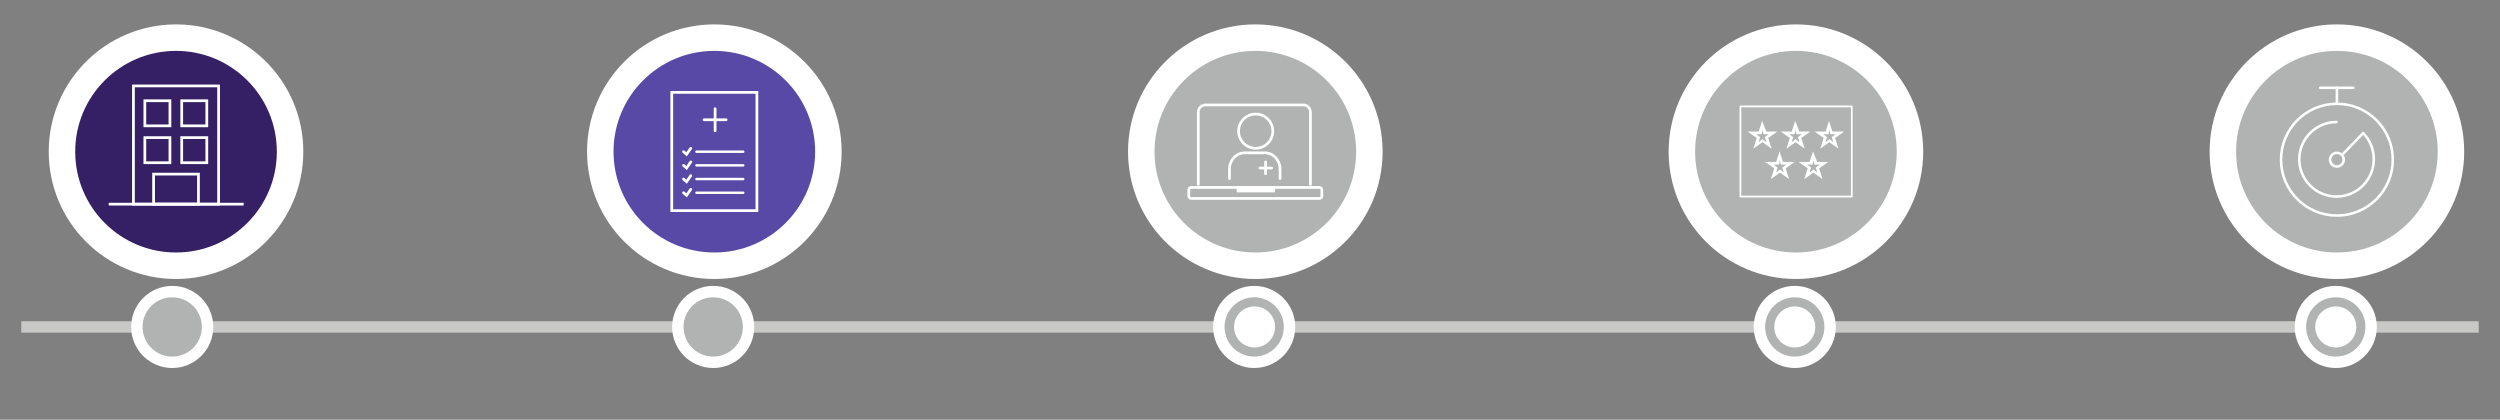 <?xml version="1.0" encoding="utf-8"?>
<!-- Generator: Adobe Illustrator 25.4.1, SVG Export Plug-In . SVG Version: 6.00 Build 0)  -->
<svg version="1.1" id="Layer_1" xmlns="http://www.w3.org/2000/svg" xmlns:xlink="http://www.w3.org/1999/xlink" x="0px" y="0px"
	 viewBox="0 0 657.6 110.4" style="enable-background:new 0 0 657.6 110.4;" xml:space="preserve">
<rect x="0" y="0" width="657.6" height="110.4" fill="#808080" stroke="none"/>
<style type="text/css">
	.st0{fill:#351F65;}
	.st1{fill:none;stroke:#FFFFFF;stroke-width:0.594;stroke-miterlimit:10;}
	.st2{fill:none;stroke:#C8C9C7;stroke-width:3;stroke-miterlimit:10;}
	.st3{fill:#B1B3B3;stroke:#FFFFFF;stroke-width:3;stroke-miterlimit:10;}
	.st4{fill:#888B8D;stroke:#FFFFFF;stroke-width:6.965;stroke-miterlimit:10;}
	.st5{fill:none;stroke:#FFFFFF;stroke-width:0.673;stroke-miterlimit:10;}
	.st6{fill:none;stroke:#FFFFFF;stroke-width:0.673;stroke-linecap:round;stroke-linejoin:round;stroke-miterlimit:10;}
	.st7{fill:#5949A7;stroke:#FFFFFF;stroke-width:6.965;stroke-miterlimit:10;}
	.st8{fill:none;stroke:#FFFFFF;stroke-width:0.722;stroke-miterlimit:10;}
	.st9{fill:none;stroke:#FFFFFF;stroke-width:0.652;stroke-linecap:round;stroke-linejoin:round;stroke-miterlimit:10;}
	.st10{fill:none;stroke:#FFFFFF;stroke-width:0.722;stroke-linecap:round;stroke-linejoin:round;stroke-miterlimit:10;}
	.st11{fill:none;stroke:#FFFFFF;stroke-width:0.722;stroke-linecap:round;stroke-miterlimit:10;}
	.st12{fill:#00B5E2;stroke:#FFFFFF;stroke-width:6.965;stroke-miterlimit:10;}
	.st13{fill:none;stroke:#FFFFFF;stroke-width:0.712;stroke-miterlimit:10;}
	.st14{fill:#FFFFFF;}
	.st15{fill:none;stroke:#FFFFFF;stroke-width:0.712;stroke-linecap:round;stroke-linejoin:round;stroke-miterlimit:10;}
	.st16{fill:#F6BE00;stroke:#FFFFFF;stroke-width:6.965;stroke-miterlimit:10;}
	.st17{fill:none;stroke:#FFFFFF;stroke-width:0.47;stroke-linecap:round;stroke-linejoin:round;stroke-miterlimit:10;}
	.st18{fill:#351F65;stroke:#FFFFFF;stroke-width:6.965;stroke-miterlimit:10;}
	.st19{fill:#5949A7;}
	.st20{fill:none;stroke:#FFFFFF;stroke-width:0.536;stroke-linecap:round;stroke-linejoin:round;stroke-miterlimit:10;}
	.st21{fill:none;stroke:#FFFFFF;stroke-width:0.594;stroke-linecap:round;stroke-linejoin:round;stroke-miterlimit:10;}
	.st22{fill:none;stroke:#FFFFFF;stroke-width:0.594;stroke-linecap:round;stroke-miterlimit:10;}
	.st23{fill:#00B5E2;}
	.st24{fill:none;stroke:#FFFFFF;stroke-width:0.586;stroke-miterlimit:10;}
	.st25{fill:none;stroke:#FFFFFF;stroke-width:0.586;stroke-linecap:round;stroke-linejoin:round;stroke-miterlimit:10;}
	.st26{fill:#F6BE00;}
	.st27{fill:none;stroke:#FFFFFF;stroke-width:0.387;stroke-linecap:round;stroke-linejoin:round;stroke-miterlimit:10;}
	.st28{fill:#888B8D;}
	.st29{fill:none;stroke:#FFFFFF;stroke-width:0.553;stroke-miterlimit:10;}
	.st30{fill:none;stroke:#FFFFFF;stroke-width:0.553;stroke-linecap:round;stroke-linejoin:round;stroke-miterlimit:10;}
	.st31{fill:#B1B3B3;stroke:#FFFFFF;stroke-width:6.965;stroke-miterlimit:10;}
</style>
<line class="st2" x1="5.6" y1="86" x2="652" y2="86"/>
<circle class="st3" cx="45.3" cy="86" r="9.3"/>
<circle class="st3" cx="614.4" cy="86" r="9.3"/>
<circle class="st3" cx="472.1" cy="86" r="9.3"/>
<circle class="st3" cx="329.9" cy="86" r="9.3"/>
<circle class="st3" cx="187.6" cy="86" r="9.3"/>
<g>
	<circle class="st31" cx="614.7" cy="39.9" r="30"/>
	<g>
		<circle class="st5" cx="614.7" cy="42" r="1.8"/>
		<circle class="st5" cx="614.7" cy="42" r="14.7"/>
		<g>
			<path class="st6" d="M621.6,35c1.8,1.8,2.8,4.3,2.8,6.9c0,5.4-4.4,9.8-9.8,9.8s-9.8-4.4-9.8-9.8s4.4-9.8,9.8-9.8"/>
		</g>
		<line class="st6" x1="621.6" y1="35" x2="616.4" y2="40.4"/>
		<line class="st6" x1="614.7" y1="27.3" x2="614.7" y2="23.1"/>
		<line class="st6" x1="610.3" y1="23.1" x2="619" y2="23.1"/>
	</g>
</g>
<g>
	<circle class="st7" cx="187.9" cy="39.9" r="30"/>
	<g>
		<rect x="176.7" y="24.3" class="st8" width="22.4" height="31.1"/>
		<line class="st9" x1="183.2" y1="39.9" x2="195.5" y2="39.9"/>
		<line class="st9" x1="183.2" y1="43.5" x2="195.5" y2="43.5"/>
		<line class="st9" x1="183.2" y1="47.1" x2="195.5" y2="47.1"/>
		<line class="st9" x1="183.2" y1="50.7" x2="195.5" y2="50.7"/>
		<g>
			<line class="st10" x1="188.1" y1="28.6" x2="188.1" y2="34.4"/>
			<line class="st10" x1="185.2" y1="31.5" x2="191" y2="31.5"/>
		</g>
		<polyline class="st11" points="181.7,39 180.6,40.6 179.8,39.9 		"/>
		<polyline class="st11" points="181.7,42.6 180.6,44.2 179.8,43.5 		"/>
		<polyline class="st11" points="181.7,46.2 180.6,47.8 179.8,47.1 		"/>
		<polyline class="st11" points="181.7,49.8 180.6,51.4 179.8,50.7 		"/>
	</g>
</g>
<g>
	<circle class="st31" cx="330.2" cy="39.9" r="30"/>
	<g>
		<path class="st13" d="M315.2,48.8V29.5c0-1.1,0.9-1.9,1.9-1.9h25.7c1.1,0,1.9,0.9,1.9,1.9v19.3"/>
		<path class="st13" d="M347.1,52.2h-33.8c-0.3,0-0.6-0.3-0.6-0.6v-1.7c0-0.3,0.3-0.6,0.6-0.6h33.8c0.3,0,0.6,0.3,0.6,0.6v1.7
			C347.7,51.9,347.4,52.2,347.1,52.2z"/>
		<rect x="325.3" y="49.1" class="st14" width="10.1" height="1.5"/>
		<g>
			<line class="st15" x1="332.9" y1="42.6" x2="332.9" y2="45.7"/>
			<line class="st15" x1="331.4" y1="44.2" x2="334.5" y2="44.2"/>
		</g>
		<circle class="st13" cx="330.3" cy="34.5" r="4.5"/>
		<path class="st15" d="M336.7,47v-2.5c0-2.4-1.8-4.3-4-4.3h-5.3c-2.2,0-4,1.9-4,4.3V47"/>
	</g>
</g>
<g>
	<circle class="st31" cx="472.4" cy="39.9" r="30"/>
	<g>
		<rect x="457.8" y="28" class="st17" width="29.3" height="23.7"/>
		<g>
			<path class="st14" d="M468.1,42l0.2,0.8l0.2,0.5h0.5h0.8l-0.6,0.5l-0.4,0.3l0.2,0.5l0.2,0.8l-0.6-0.5l-0.4-0.3l-0.4,0.3l-0.6,0.5
				l0.2-0.8l0.2-0.5l-0.4-0.3l-0.6-0.5h0.8h0.5l0.2-0.5L468.1,42 M468.1,39.8l-0.9,2.8h-2.9l2.4,1.7l-0.9,2.8l2.4-1.7l2.4,1.7
				l-0.9-2.8l2.4-1.7H469L468.1,39.8L468.1,39.8z"/>
		</g>
		<g>
			<path class="st14" d="M476.9,42l0.2,0.8l0.2,0.5h0.5h0.8l-0.6,0.5l-0.4,0.3l0.2,0.5l0.2,0.8l-0.6-0.5l-0.4-0.3l-0.4,0.3l-0.6,0.5
				l0.2-0.8l0.2-0.5l-0.4-0.3l-0.6-0.5h0.8h0.5l0.2-0.5L476.9,42 M476.9,39.8l-0.9,2.8h-2.9l2.4,1.7l-0.9,2.8l2.4-1.7l2.4,1.7
				l-0.9-2.8l2.4-1.7h-2.9L476.9,39.8L476.9,39.8z"/>
		</g>
		<g>
			<path class="st14" d="M463.5,34l0.2,0.8l0.2,0.5h0.5h0.8l-0.6,0.5l-0.4,0.3l0.2,0.5l0.2,0.8l-0.6-0.5l-0.4-0.3l-0.4,0.3l-0.6,0.5
				l0.2-0.8l0.2-0.5l-0.4-0.3l-0.6-0.5h0.8h0.5l0.2-0.5L463.5,34 M463.5,31.8l-0.9,2.8h-2.9l2.4,1.7l-0.9,2.8l2.4-1.7l2.4,1.7
				l-0.9-2.8l2.4-1.7h-2.9L463.5,31.8L463.5,31.8z"/>
		</g>
		<g>
			<path class="st14" d="M472.2,34l0.2,0.8l0.2,0.5h0.5h0.8l-0.6,0.5l-0.4,0.3l0.2,0.5l0.2,0.8l-0.6-0.5l-0.4-0.3l-0.4,0.3l-0.6,0.5
				l0.2-0.8l0.2-0.5l-0.4-0.3l-0.6-0.5h0.8h0.5l0.2-0.5L472.2,34 M472.2,31.8l-0.9,2.8h-2.9l2.4,1.7l-0.9,2.8l2.4-1.7l2.4,1.7
				l-0.9-2.8l2.4-1.7h-2.9L472.2,31.8L472.2,31.8z"/>
		</g>
		<g>
			<path class="st14" d="M481.1,34l0.2,0.8l0.2,0.5h0.5h0.8l-0.6,0.5l-0.4,0.3l0.2,0.5l0.2,0.8l-0.6-0.5l-0.4-0.3l-0.4,0.3l-0.6,0.5
				l0.2-0.8l0.2-0.5l-0.4-0.3l-0.6-0.5h0.8h0.5l0.2-0.5L481.1,34 M481.1,31.8l-0.9,2.8h-2.9l2.4,1.7l-0.9,2.8l2.4-1.7l2.4,1.7
				l-0.9-2.8l2.4-1.7H482L481.1,31.8L481.1,31.8z"/>
		</g>
	</g>
</g>
<g>
	<circle class="st18" cx="46.3" cy="39.9" r="30"/>
	<g>
		<rect x="35.1" y="22.6" class="st8" width="22.4" height="31.1"/>
		<line class="st8" x1="28.6" y1="53.7" x2="64.1" y2="53.7"/>
		<rect x="40.4" y="45.8" class="st8" width="11.8" height="7.9"/>
		<rect x="38.1" y="26.5" class="st8" width="6.6" height="6.6"/>
		<rect x="47.8" y="26.5" class="st8" width="6.6" height="6.6"/>
		<rect x="38.1" y="36.2" class="st8" width="6.6" height="6.6"/>
		<rect x="47.8" y="36.2" class="st8" width="6.6" height="6.6"/>
	</g>
</g>
<circle class="st14" cx="330" cy="86" r="5.4"/>
<circle class="st14" cx="472.1" cy="86" r="5.4"/>
<circle class="st14" cx="614.4" cy="86" r="5.4"/>
</svg>
